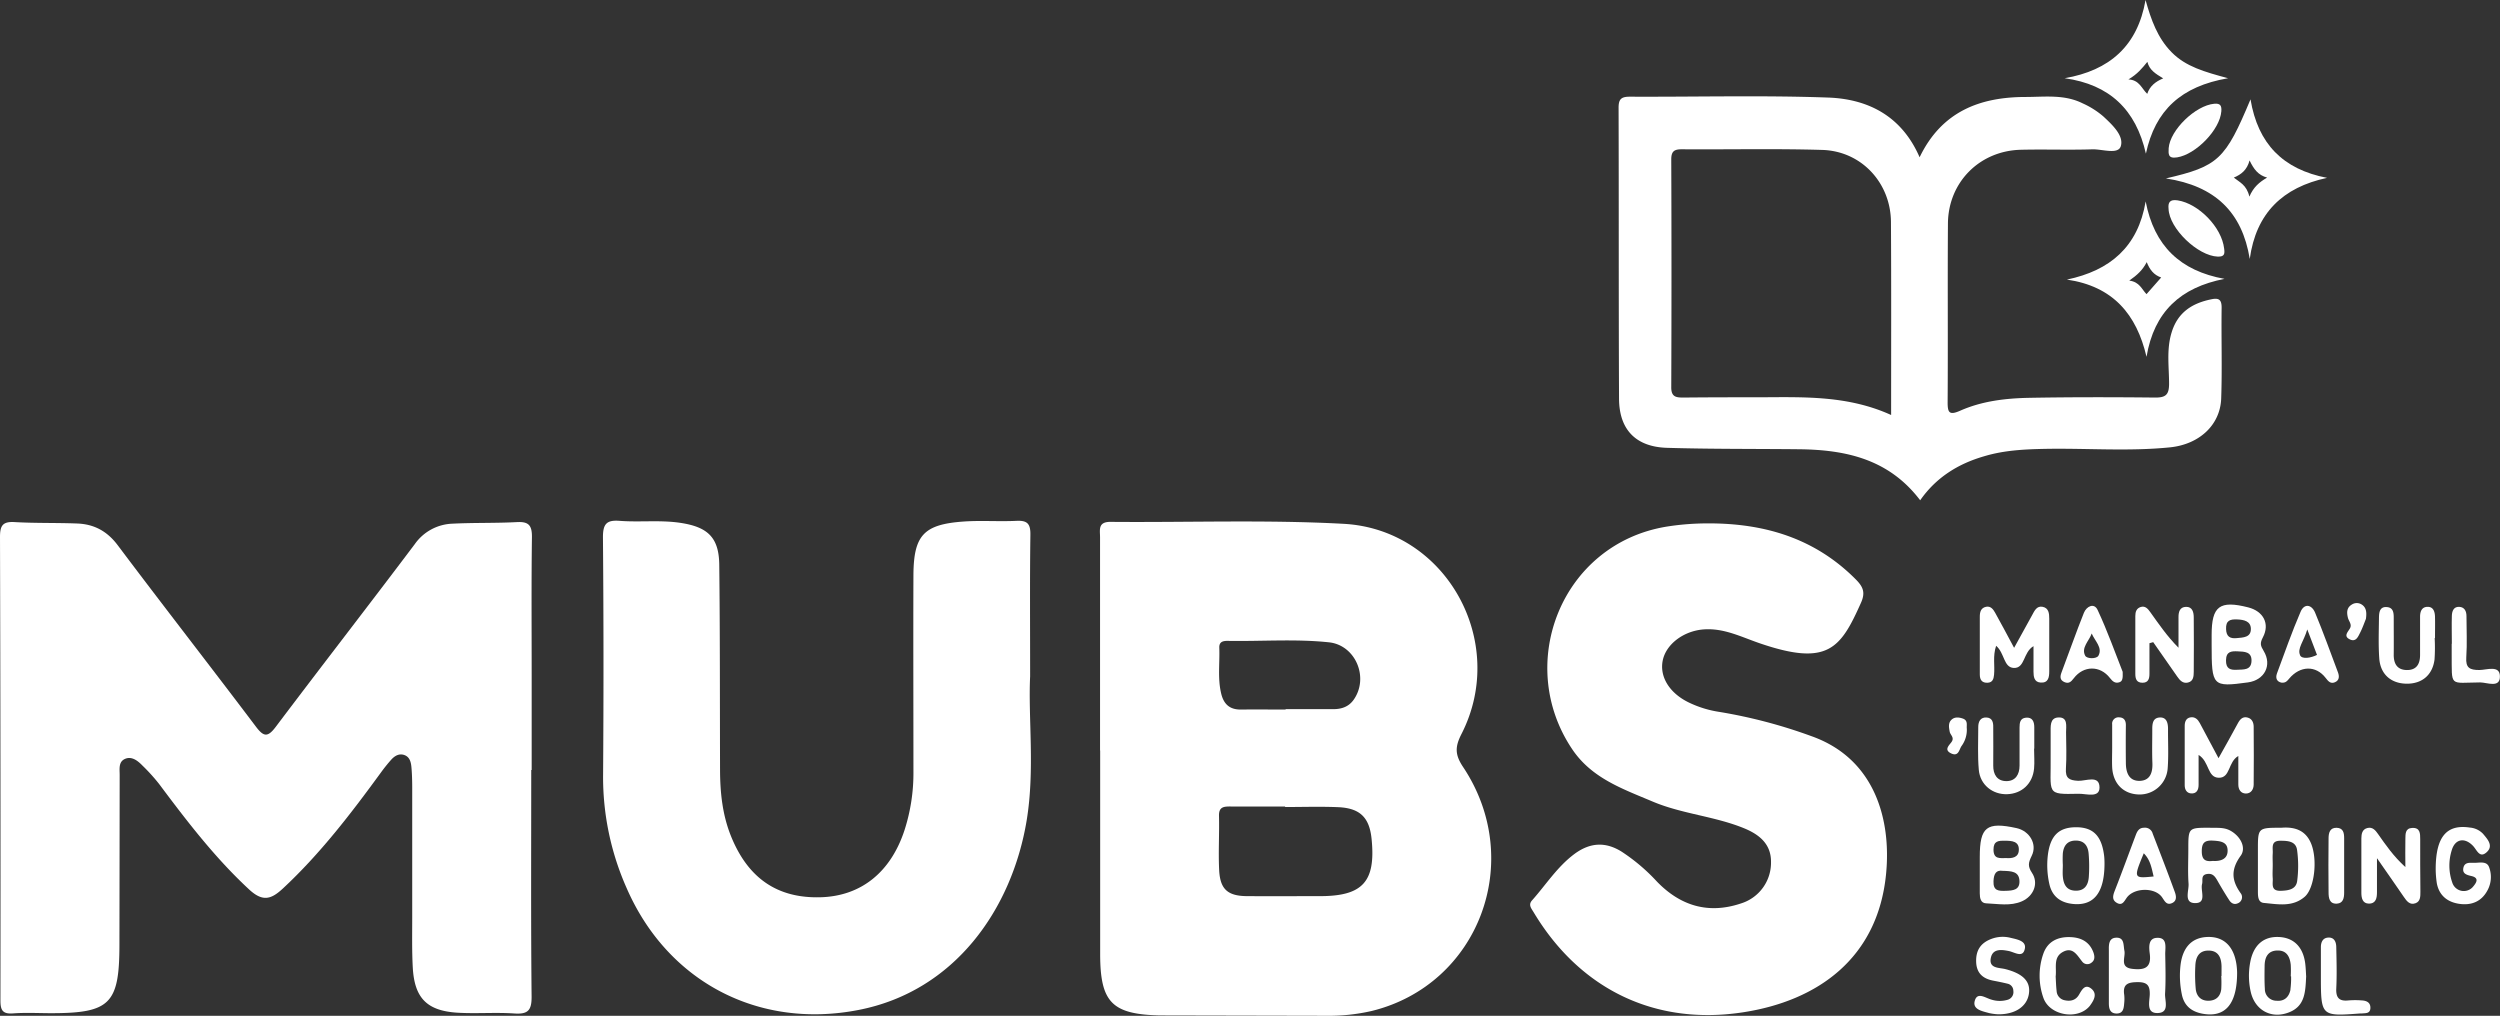 <svg xmlns="http://www.w3.org/2000/svg" viewBox="0 0 1050.84 426.98"><rect x="0" y="0" width="1050.84" height="426.98" fill="#333333" stroke="none"/><defs><style>.cls-1{fill:#fff;}</style></defs><g id="Layer_2" data-name="Layer 2"><g id="Layer_1-2" data-name="Layer 1"><path class="cls-1" d="M217.25,219.46c-9,.48-18.07.2-27.09.66a20.22,20.22,0,0,0-15.82,8.61c-19.35,25.7-39.08,51.11-58.44,76.8-3.42,4.53-5.11,4.16-8.36-.14C88.3,279.9,68.66,254.71,49.48,229.18c-4.46-5.94-9.94-8.85-17-9.13-8.8-.34-17.62-.09-26.4-.6C1,219.15,0,221.08,0,225.78q.29,97.34.18,194.67c0,4.09.82,5.86,5.31,5.52,5.3-.4,10.66-.09,16-.09,24.72,0,28.66-3.92,28.71-28.51q.06-35.81.1-71.61c0-2.51-.56-5.57,2.27-6.78s5.33.79,7.3,2.81a78.24,78.24,0,0,1,7,7.73c11.65,15.58,23.44,31,37.8,44.31,5.8,5.4,9.36,4.17,14.27-.39,15.7-14.61,28.62-31.52,41.19-48.74a68.33,68.33,0,0,1,4.34-5.4c1.46-1.61,3.35-2.73,5.57-1.9s2.71,3,2.9,5.07c.25,2.77.32,5.55.33,8.33,0,18.31,0,36.62,0,54.93,0,6.95-.14,13.91.23,20.85.69,13,6,18.36,19,19.11,7.85.45,15.78-.22,23.63.31,5.69.39,7.38-1.18,7.32-7.11-.32-31.74-.15-63.49-.15-95.24h.18q0-20.16,0-40.32c0-19.24-.15-38.48.11-57.71C223.62,220.69,222.08,219.2,217.25,219.46Z"/><path class="cls-1" d="M614.32,308.51c19.72-38.59-6.3-86-49.55-88.33-32.57-1.78-65.29-.53-97.95-.82-5.41-.05-4.43,3.39-4.43,6.48q0,44.8,0,89.62h.05q0,42.72,0,85.45c0,20.45,4.93,25.47,25.27,25.91h1.39l68.1.15a80.49,80.49,0,0,0,19.28-2c45.1-11,64.84-63.06,38.52-102.56C611.5,317.18,611.58,313.87,614.32,308.51ZM512.51,272.26c-.1-2.68,1.82-2.91,3.75-2.87,14.11.23,28.26-.89,42.34.6,11.2,1.18,16.95,14.86,10.38,24.16-2.05,2.89-5,3.92-8.44,3.93-6.72,0-13.43,0-20.14,0v.17c-6.26,0-12.51-.07-18.76,0-4.68.07-7.24-2.2-8.32-6.66C511.77,285.2,512.76,278.71,512.51,272.26ZM555,376.68c-10.18,0-20.36.06-30.54,0-8.3,0-11.58-2.76-12-10.88-.38-7.61.11-15.27-.07-22.89-.1-3.86,2.16-3.92,4.89-3.91,7.63,0,15.27,0,22.9,0v.22c7.4,0,14.82-.25,22.21.06,9.34.38,13.29,4.39,14.16,13.57C578.28,370.58,572.79,376.64,555,376.68Z"/><path class="cls-1" d="M433,284.34c0-22.52-.15-41,.11-59.57.07-4.62-1.3-6.06-5.84-5.84-7.39.36-14.84-.23-22.22.29-16.78,1.18-21,5.78-21.1,22.47-.11,27.56,0,55.12,0,82.69a78.13,78.13,0,0,1-3.75,24.56c-5.81,17.74-18.31,27.74-35.3,28.21-18.15.51-30.54-8-37.68-25.79-3.6-9-4.53-18.32-4.56-27.84-.09-28.72,0-57.44-.33-86.15-.14-11.46-4.84-15.84-16.24-17.58-8.55-1.3-17.13-.2-25.65-.86-5.42-.42-7,1.25-7,6.82q.42,50,.06,100.05a114.91,114.91,0,0,0,10,47.73c17.21,39.25,55.44,59.16,97.34,51,40.5-7.86,64.54-42.4,70.71-79.71C435.05,323.5,432.15,301.85,433,284.34Z"/><path class="cls-1" d="M761.48,309.46a213.93,213.93,0,0,0-38.77-10.22,44.72,44.72,0,0,1-13.15-4.11c-8-4-12.07-10.85-10.63-17.62s8.74-12.28,17.09-12.94c8.67-.68,16.1,3.27,24,5.94,28.39,9.63,33.66,2,42.21-17.12,1.88-4.19,1-6.57-1.93-9.6C763.1,226.31,741.79,219.94,718,220a110.27,110.27,0,0,0-17.29,1.33C656.35,228.5,636.59,279,660.91,315c8.19,12.13,21.15,16.59,33.72,21.91,12.4,5.25,26,6.14,38.47,11.24,6.33,2.6,11.4,6.58,11.32,14.21a17.92,17.92,0,0,1-12.61,17.38c-13.75,4.63-25.53,1-35.39-9.23A78.87,78.87,0,0,0,681.66,358c-6.88-4.3-13.38-3.87-19.93,1-7.19,5.38-11.91,12.9-17.74,19.44-1.7,1.9-.34,3.36.61,4.95,19.34,32.29,50.9,47.83,88.09,42.11,31.46-4.84,56.63-22.78,60.09-58.12C795,344.81,788.29,319,761.48,309.46Z"/><path class="cls-1" d="M859.32,188.68c17.6-.35,35.22,1.13,52.78-.64,12.36-1.25,21.16-9.41,21.55-20.57.44-12.72,0-25.48.18-38.21,0-3.17-1.08-4.1-4.09-3.5-8.3,1.63-14.46,5.56-17,14.22-2.12,7.09-1,14.25-1,21.36,0,4.67-1.5,5.81-5.95,5.77-17.6-.19-35.22-.21-52.82.11-9.94.19-19.88,1.35-29.09,5.44-4.56,2-5.25.76-5.22-3.71.17-25-.05-50,.13-75,.13-17.38,13.36-30.64,30.77-31,10-.24,19.93.15,29.89-.18,4.17-.13,10.86,2.34,12-1.32,1.35-4.44-3.58-9-7.31-12.48a35.49,35.49,0,0,0-8.73-5.53c-7.68-3.83-15.86-2.7-23.89-2.68-19.26,0-35.36,6.07-44.64,25.35-7.54-17.39-21.69-24.49-38.4-25.1-27.77-1-55.59-.24-83.4-.37-3.6,0-4.74,1-4.73,4.67.13,40.77,0,81.54.19,122.3.06,13,7.07,20.24,20.2,20.63,18.52.55,37.06.4,55.59.6,19.59.22,37.67,4.15,50.79,21.45,6.69-9.58,15.9-15.33,26.9-18.51C842.26,189.29,850.75,188.86,859.32,188.68Zm-64.41-14.24c-18-8.18-36.33-7.54-54.57-7.45-10.88,0-21.76,0-32.64.12-3.13,0-5.22-.19-5.21-4.3q.19-47.91,0-95.81c0-3.43,1.29-4.27,4.47-4.25,19.68.14,39.37-.32,59,.27,16.52.5,28.82,13.9,28.88,30.4C795,120,794.91,146.63,794.91,174.44Z"/><path class="cls-1" d="M902,64.58c3.89-18.24,14.86-28.33,34.54-31.7C926.52,30.18,918.79,28,912.85,22s-8.66-13.63-11-22c-3.34,19.33-15.14,29.62-34,32.88C886.79,35.53,897.8,46.13,902,64.58ZM902.61,26c.87,3.45,3.43,5,6.66,6.94-3.3,1.38-5.65,3.29-6.71,6.51-2.38-2.23-3.26-5.84-7.91-6.07C898.42,31.17,900.44,28.67,902.61,26Z"/><path class="cls-1" d="M868.8,117.52c19.35,2.82,29.28,14.57,33.46,32.47,3.18-19,14.35-29.19,32.78-32.77-18.64-3.36-29.56-13.9-33.14-32.55C898.69,103.73,887,113.7,868.8,117.52Zm39.62-.88-6.16,7c-2-2-2.88-5.15-7.25-5.69,3.43-2.41,5.58-4.39,7.34-7.77C903.62,113.38,905.31,115.57,908.42,116.64Z"/><path class="cls-1" d="M910.4,75c20.79,3.15,32.08,14.29,35.25,33.84,2.64-19.24,13.83-30.08,32.5-34.08-18.57-3.57-29.08-14.35-32.18-33C935.38,67.09,932.45,69.9,910.4,75Zm35.17-7.58c1.77,3.71,3.63,6.2,7.38,7.23-3.3,1.93-5.74,4-7.46,8-1.16-5-4.18-6.07-6.54-8C942.07,73.35,944.5,71.46,945.57,67.45Z"/><path class="cls-1" d="M861.37,282.2V260c0-2.17-.23-4.41-2.74-4.93s-3.47,1.67-4.47,3.52c-2.34,4.32-4.74,8.62-7.56,13.72-3-5.53-5.39-10.2-8-14.8-.77-1.39-1.86-2.86-3.78-2.46-2.21.46-2.65,2.23-2.64,4.23q0,12.13,0,24.26c0,2.21.92,3.55,3.28,3.44,2.08-.1,2.54-1.56,2.71-3.32.39-3.86-.6-7.81.87-12.21,3.61,3.07,3.1,9.1,7.41,9.31,4.79.22,3.91-6.61,8.3-9.16,0,3.95,0,7.3,0,10.65,0,2.16.27,4.49,3,4.66C861,287.13,861.37,284.69,861.37,282.2Z"/><path class="cls-1" d="M947.3,329.79q.11-12.15,0-24.31c0-1.69-.66-3.31-2.43-3.83-2.16-.64-3.32.67-4.28,2.49-2.43,4.57-5,9.06-8.06,14.55-3-5.57-5.42-10.2-7.9-14.81-.81-1.5-2-2.64-3.85-2.36s-2.47,1.82-2.47,3.57q0,12.51,0,25c0,1.89.91,3.29,2.69,3.42,2.27.16,3.16-1.45,3.15-3.59,0-3.9,0-7.8,0-12.6,4.62,2.84,3.58,9.52,8.5,9.6s3.84-6.7,8.2-9.15v12c0,2.17,1.1,3.77,3.19,3.78S947.28,331.85,947.3,329.79Z"/><path class="cls-1" d="M919.68,286.9c2.31-.55,2.41-2.64,2.43-4.46q.1-11.44,0-22.9c0-2.17-.55-4.52-3.24-4.46s-3.19,2.18-3.17,4.48c0,4.23,0,8.47,0,12.7-4.84-4.86-8.3-10-11.89-15-.91-1.27-2.06-2.74-4-2.12-1.76.57-2.27,2-2.26,3.82q.06,12.15,0,24.29c0,2.08.5,3.72,3,3.73s2.94-1.76,2.94-3.76c0-4.29,0-8.57,0-12.86l1.58-.44c3.37,4.81,6.75,9.61,10.08,14.44C916.29,286,917.54,287.41,919.68,286.9Z"/><path class="cls-1" d="M1017.3,352.74c0-2.38,0-4.93-3.4-4.73-3,.16-2.77,2.65-2.83,4.66-.1,3.93,0,7.86,0,11.8-5-4.55-8.23-9.26-11.5-13.92-1.07-1.52-2.3-3.07-4.5-2.5s-2.48,2.53-2.5,4.39c0,7.61,0,15.23,0,22.85,0,2.2.5,4.5,3.15,4.53,3.09,0,3.42-2.48,3.41-4.94V360.73c4.56,6.57,7.94,11.37,11.25,16.22,1.22,1.79,2.54,3.63,5,2.69,2-.77,2-2.82,2-4.73C1017.28,367.52,1017.3,360.13,1017.3,352.74Z"/><path class="cls-1" d="M945,255.3c-12-3.05-15.37-.52-15.37,11.56V271c0,17.49.36,17.86,15.25,15.84,6.95-.95,10.28-7.19,6.62-13.22-1.35-2.21-1.64-3.25-.33-5.72C954.2,262.15,951.35,256.92,945,255.3Zm-4.54,5.07c2.77.13,5.55.75,5.66,3.81.14,3.83-3.27,3.78-6,4.05s-4.33-.63-4.42-3.8C935.54,260.78,937.43,260.22,940.42,260.37Zm-.12,21.16c-2.9.17-4.73-.42-4.67-4,.06-3.77,2.3-3.87,5-3.74s5.87.09,5.72,4.05S943,281.38,940.3,281.53Z"/><path class="cls-1" d="M854,359.73c2.45-4.92-.93-10.46-6.37-11.65-12.6-2.75-15.46-.5-15.46,12.14v3.47c0,3.94,0,7.88,0,11.82,0,2,.41,4.11,2.65,4.19,5,.2,10.22,1.28,15.09-.86s7.17-7.55,4.18-12C852.2,364,852.65,362.51,854,359.73Zm-11.27-6.34c2.87,0,6,.17,5.86,3.87-.07,3.23-2.9,3.58-5.2,3.42-2.83,0-5.39.54-5.45-3.49C837.92,353.38,840.07,353.36,842.77,353.39Zm.42,21.05c-3,.09-5.4.1-5.21-4.1.14-3.21,1.2-4.7,3.85-4.3,3.66.11,6.92.19,7.06,4.28C849,374.11,846.08,374.34,843.19,374.44Z"/><path class="cls-1" d="M910.06,417.62c.33-5.53.16-11.09.06-16.64,0-2.81,1-7-3.5-6.77-3.74.15-3.32,4.08-3,6.66.82,6.19-2.54,6.93-7.36,6.37-5.46-.64-2.74-4.88-3.29-7.58-.5-2.43.08-5.71-3.59-5.51-3,.16-3,3-2.95,5.34,0,3.46,0,6.93,0,10.4,0,3.93,0,7.86,0,11.79,0,2.32.5,4.31,3.23,4.34,2.88,0,3.05-2.3,3.22-4.41a16.11,16.11,0,0,0,0-3.47c-.69-4.57,1.69-5.28,5.64-5.31s5.2,1.32,5.1,5.2c-.07,2.9-1.56,7.78,3.1,7.79C912.16,425.82,909.88,420.64,910.06,417.62Z"/><path class="cls-1" d="M872.38,347.72c-7.08.1-10.63,3.64-11.61,11.84a36.16,36.16,0,0,0,.57,11.68c1.14,5.6,4.77,8.22,10.08,8.73,8.68.83,13.15-4.7,13.18-16.89,0-.5,0-1.89-.15-3.26C883.44,351.27,879.78,347.63,872.38,347.72ZM878,368.66c-.25,3.28-1.72,5.82-5.57,5.73s-5.07-2.68-5.35-6c-.14-1.6,0-3.23,0-4.85h0a45.93,45.93,0,0,1,0-4.84c.33-3.08,1.77-5.27,5.2-5.37,3.8-.12,5.42,2.25,5.66,5.61A64,64,0,0,1,878,368.66Z"/><path class="cls-1" d="M958.92,347.93c-9.84,0-9.84,0-9.84,9.34,0,5.76,0,11.52,0,17.27,0,2.16,0,4.78,2.53,5,5.87.54,12,1.85,17.16-2.61,4.07-3.56,5.46-15.47,2.69-22.31C969.06,348.72,964.17,347.51,958.92,347.93Zm6.66,22.42c-.49,3.55-3.75,4-7,4.09-4.28.06-3.09-3.06-3.27-5.33-.14-1.83,0-3.68,0-5.52,0-1.6-.1-3.22,0-4.82.18-2.28-1-5.4,3.24-5.37,3.16,0,6.52.21,7,3.93A49.35,49.35,0,0,1,965.58,370.35Z"/><path class="cls-1" d="M927.9,393.84c-6.45.22-10.33,4.18-11.31,11.53a38.75,38.75,0,0,0,.47,12.39c.92,5,4.13,7.52,8.88,8.36,9.38,1.65,14.41-4,14.4-17.31,0-.32-.05-1.94-.29-3.53C938.88,397.61,934.62,393.63,927.9,393.84Zm5.88,16.42h-.11a48.55,48.55,0,0,1,0,5.53c-.34,2.85-2,4.67-5,4.85-3.34.19-5.33-1.71-5.71-4.81a66.61,66.61,0,0,1-.19-9.69c.1-3.57,1.37-6.57,5.51-6.58s5.41,2.9,5.51,6.53C933.81,407.48,933.78,408.87,933.78,410.26Z"/><path class="cls-1" d="M958,393.86c-6.53-.34-10.78,3.35-12.14,10.55a30.72,30.72,0,0,0,.17,12.34c1.71,7.89,8.73,11.74,16.2,8.75,6.68-2.66,6.81-8.57,7.13-15.08-.09-1.39-.14-3.47-.4-5.52C968.06,398.06,964.17,394.17,958,393.86Zm4.78,22.1c-.63,3.07-2.52,5-5.86,4.69A4.9,4.9,0,0,1,952,415.7c-.2-3.23-.15-6.48-.1-9.73.05-3.67,1.43-6.46,5.58-6.44,3.79,0,5.06,2.78,5.4,6a46.33,46.33,0,0,1,0,4.86h.15A36.19,36.19,0,0,1,962.73,416Z"/><path class="cls-1" d="M937.53,349.17c-2.85-1.58-5.82-1.09-8.77-1.24-8.92,0-8.92,0-8.93,9,0,4.84-.25,9.7.1,14.52.2,2.88-2,7.88,2.39,8.14,5.55.31,2.5-5.14,3.29-8,.44-1.6-.68-3.84,2.2-4.23,2.3-.32,3.26,1.08,4.22,2.75,1.59,2.79,3.23,5.56,5,8.27.78,1.22,2,2,3.52,1.34a2.76,2.76,0,0,0,1.48-4c-4-5.46-4.5-10.11-.11-16.13C944.18,356.33,941.86,351.57,937.53,349.17Zm-7.4,12.71c-2.79.33-4.59-.2-4.64-3.87s1.11-4.87,4.7-4.67c3,.18,6,.49,6.15,3.91C936.52,361,933.62,362.1,930.13,361.88Z"/><path class="cls-1" d="M1040,362.68c-1.75,0-4-.39-4.54,2.05s1.25,3,3.19,3.46c3.57.76,2.34,2.76.92,4.45a5.07,5.07,0,0,1-8.81-1.72,21.49,21.49,0,0,1-.18-13.61c1.41-4.72,5.44-5.42,8.93-1.74,1.63,1.71,2.75,5.35,5.73,2.64s.33-5.5-1.54-7.74a8.57,8.57,0,0,0-5.51-2.61c-9.66-1.45-14.34,3.68-14.38,17.35a42.22,42.22,0,0,0,.48,6.1c1,5.17,4.54,7.92,9.52,8.62s9.19-.94,11.69-5.54a11.73,11.73,0,0,0,.71-10C1045.18,361.83,1042.2,362.7,1040,362.68Z"/><path class="cls-1" d="M1020.6,255.08c-2.61-.09-3.37,1.9-3.36,4.24,0,5.32,0,10.64,0,16,0,3.84-1.54,6.39-5.6,6.32s-5.51-2.71-5.47-6.5c.05-4.86,0-9.72,0-14.57,0-2.34.2-5.14-2.86-5.39-3.26-.28-3.33,2.6-3.35,4.91-.06,5.56-.27,11.13.13,16.66.47,6.66,4.9,10.52,11.39,10.63s11-3.58,11.84-10.17a73,73,0,0,0,.06-9h.14c0-3,.07-6,0-9C1023.45,257.2,1022.89,255.16,1020.6,255.08Z"/><path class="cls-1" d="M835.12,301.6c-2.7-.22-3.59,1.75-3.59,4,0,6-.29,12.07.23,18,.55,6.29,5.83,10.44,11.94,10.23S854.41,329.46,855,323c.24-2.76,0-5.56,0-8.33h.08c0-3,0-6,0-9,0-2.3-.76-4.29-3.53-4-2.38.21-2.67,2.11-2.66,4.12,0,5.33,0,10.66,0,16,0,3.79-1.74,6.56-5.56,6.54s-5.55-2.73-5.5-6.57c.07-5.33,0-10.66,0-16C837.89,303.62,837.44,301.78,835.12,301.6Z"/><path class="cls-1" d="M842.84,407.33c-2.58-.64-7-.2-6-4.79.85-3.87,4.51-3.39,7.48-2.8,2.54.5,6,3.12,6.8-1,.67-3.28-3.38-3.91-6-4.54a13.39,13.39,0,0,0-8.16.49c-4.51,1.73-6.46,4.87-6.31,9.6s2.78,7.07,7.17,7.91c2,.39,4.08.8,6.1,1.3a3.05,3.05,0,0,1,2.36,3,3.34,3.34,0,0,1-2.4,3.74,11.49,11.49,0,0,1-6.82-.07c-2.46-.64-5.93-3.44-7,.54-1,3.65,3.21,4.32,6,5.12a23.15,23.15,0,0,0,3.74.51c7.19.11,12.14-3.23,13-8.48S850.41,409.24,842.84,407.33Z"/><path class="cls-1" d="M899.58,328.22c-4.71.2-6-3.5-6-7.56-.06-5.31-.06-10.61,0-15.92,0-1.94-.85-3.14-2.76-3.21a2.67,2.67,0,0,0-3,3c0,3.23,0,6.46,0,9.69h0c0,2.77-.12,5.54,0,8.3.36,6.9,4.74,11.28,11.29,11.43A11.81,11.81,0,0,0,911.15,323c.42-5.51.11-11.07.15-16.6,0-2.54-.59-5-3.56-4.81s-3.08,2.86-3.06,5.28c0,4.61-.13,9.23.05,13.84C904.88,324.63,903.84,328,899.58,328.22Z"/><path class="cls-1" d="M967,257.19c-3.64,8.46-6.68,17.18-9.89,25.82-.79,2.13,0,3.58,1.93,3.94,1.76.14,2.39-.76,3.16-1.68,4.6-5.5,11.21-5.67,15.33-.35,1.08,1.4,2.06,2.65,3.93,1.85s1.88-2.5,1.28-4.12c-3.16-8.42-6.19-16.88-9.64-25.18C971.61,254,968.51,253.58,967,257.19Zm-.17,18.24c-1.34-2.81,1.53-5.77,3-10.86,1.86,4.85,3,7.74,4.09,10.71C971.29,276.6,967.62,277.18,966.79,275.43Z"/><path class="cls-1" d="M890.88,286.77c1.28-.44,1.47-1.61,1.36-4.37-3.08-7.79-6.37-17.1-10.53-26-1.47-3.16-4.68-1.54-5.77,1.18-3.32,8.3-6.26,16.76-9.43,25.12-.67,1.78-.64,3.18,1.22,4s2.81-.11,3.95-1.6c4.14-5.42,11.08-5.44,15.2-.11C888,286.42,889.07,287.39,890.88,286.77Zm-8.83-11.17c-.77,1.42-4.86,1.41-5.58,0-1.76-3.34,1.63-6.16,2.75-9.32C880.61,269.53,883.88,272.24,882.05,275.6Z"/><path class="cls-1" d="M904.86,350.42a3.33,3.33,0,0,0-3.65-2.49c-2,0-2.82,1.37-3.41,2.92-3,7.94-5.89,15.92-9,23.83-.76,2-1,3.66.93,4.8,2.26,1.34,3.06-.48,4.18-2.08,3.06-4.34,11.86-4.5,14.85-.28,1.1,1.55,1.87,3.48,4.15,2.52s1.82-3.14,1.21-4.79C911.14,366.67,908,358.56,904.86,350.42Zm-3.76,8.25c2.82,2.79,3.3,6.3,4.15,9.74C896.75,369.25,896.75,369.25,901.1,358.67Z"/><path class="cls-1" d="M879,415.53c-2.62-2.07-3.93.56-5.15,2.63-1.35,2.28-3.52,2.83-6,2.28a4.17,4.17,0,0,1-3.38-3.9c-.25-2.06-.28-4.15-.4-6.06.46-3.72-1.09-8,2.92-10.28,4.28-2.42,6.08,1.33,8.24,4a2.69,2.69,0,0,0,3.76.54c1.52-1,1.58-2.49,1-4.26-1.63-4.58-5.17-6.38-9.6-6.57-5.29-.24-9.68,1.72-11.51,7a28,28,0,0,0,0,18.43c2.55,7.56,14.52,9.62,19.54,3.47C880,420.65,881.84,417.8,879,415.53Z"/><path class="cls-1" d="M932.18,107.86c2.9.1,3-1.21,2.71-3.35-1-9-10.76-18.93-19.53-20.29-3.44-.53-4.09,1-3.84,3.51C911.78,96.11,923.88,107.58,932.18,107.86Z"/><path class="cls-1" d="M865.19,301.57c-3.68.18-3.2,3.85-3.23,6.6,0,3,0,6,0,9,.23,16.67-2.34,16.8,11.8,16.48,3.12-.07,8.72,1.91,8.74-2.61,0-5.47-5.79-2.67-9-2.84-3.78-.19-5.37-1.09-5.12-5.12.32-5.06.12-10.16.06-15.25C868.44,305.19,869.29,301.38,865.19,301.57Z"/><path class="cls-1" d="M915.12,66.15c7.83-1.22,18-11.55,18.59-19.39.17-2.34-.41-3.39-3-3.15-7.87.71-18.54,11-19.14,18.66C911.47,64.72,911.24,66.76,915.12,66.15Z"/><path class="cls-1" d="M1042.17,281.63c-4.08,0-5.81-.89-5.5-5.36.39-5.74.08-11.52.08-17.29,0-2.09-.82-3.76-3-3.9-2.37-.15-3.09,1.78-3.15,3.73-.12,3.91,0,7.83,0,11.76h-.07c0,1.38,0,2.76,0,4.15.12,14.33-1.18,12.22,12,12.12,2.85,0,8.43,2.56,8.27-2.66C1050.7,279.47,1045.22,281.62,1042.17,281.63Z"/><path class="cls-1" d="M992.73,420.51a35.34,35.34,0,0,0-5.54,0c-3.85.43-5.36-1-5.17-5,.28-5.75.12-11.53,0-17.3,0-2.19-.8-4.36-3.55-4.1-2.17.2-2.92,2-2.92,4,0,3.92,0,7.85,0,11.77,0,17.35,0,17.35,16.56,16.11.23,0,.46,0,.69,0,1.57-.15,3.47.1,3.56-2.25S994.76,420.61,992.73,420.51Z"/><path class="cls-1" d="M978.78,352.2q-.13,11.43,0,22.84c0,2.35.3,5,3.55,4.79,2.61-.18,3-2.41,3-4.63,0-3.69,0-7.38,0-11.07,0-3.93,0-7.85,0-11.77,0-2.22-.32-4.32-3.15-4.41S978.81,350.07,978.78,352.2Z"/><path class="cls-1" d="M987.63,268.71c2.72,1.38,3.59-1.19,4.5-2.93,1-2,1.77-4.22,2.35-5.64.43-3,.07-5-2-6.17a3.79,3.79,0,0,0-3.94.16c-2.23,1.34-2.13,3.43-1.64,5.49.35,1.5,1.82,2.79.86,4.52C986.88,265.68,985,267.39,987.63,268.71Z"/><path class="cls-1" d="M824.93,302c-1.6-.54-3.29-.67-4.55.44-1.55,1.35-1.19,3.31-.85,5.12.26,1.42,2.09,2.41.78,4.31-1,1.43-3.38,3.35-.07,4.86,3,1.35,3.26-1.62,4.23-3.1a11.48,11.48,0,0,0,2.25-7.38C826.53,304.88,827.37,302.78,824.93,302Z"/></g></g></svg>